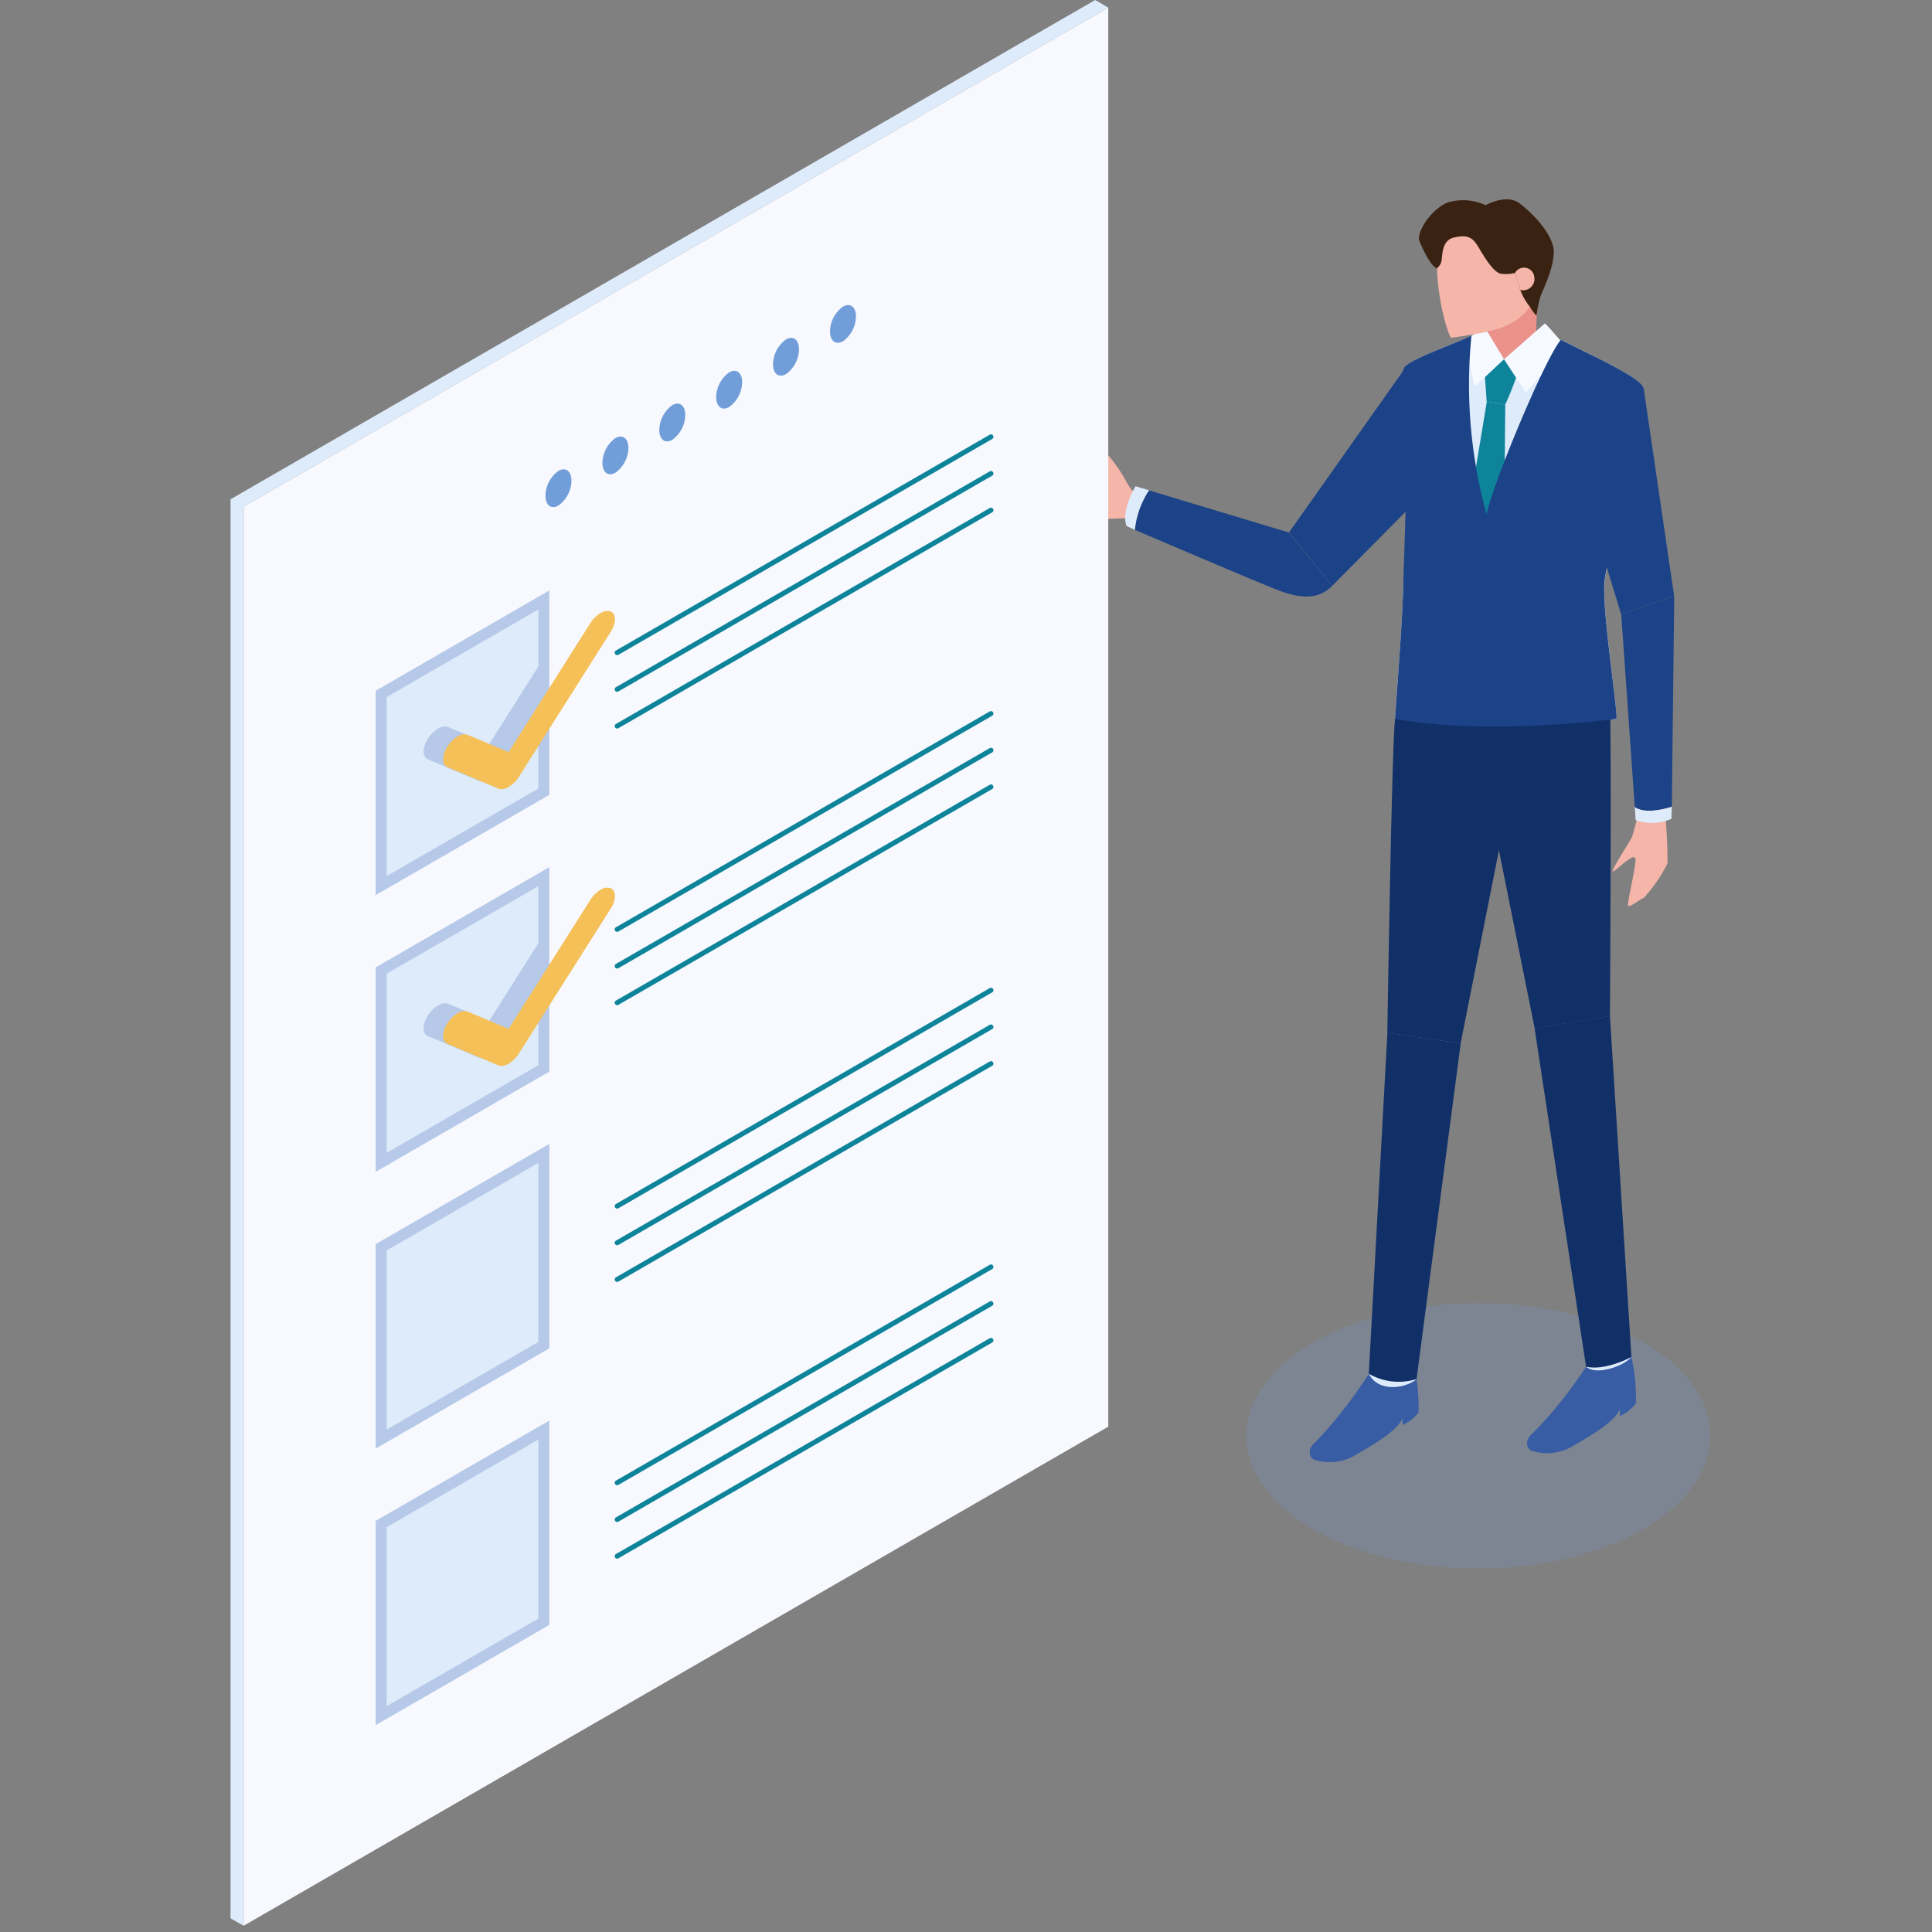 <svg xmlns="http://www.w3.org/2000/svg" xmlns:xlink="http://www.w3.org/1999/xlink" width="176" height="176" viewBox="0 0 176 176">
  <rect x="0" y="0" width="176" height="176" fill="#808080" stroke="none"/>
  <defs>
    <clipPath id="clip-path">
      <rect id="illust" width="176" height="176" transform="translate(648 4501)" fill="#fff"/>
    </clipPath>
  </defs>
  <g id="illust-2" data-name="illust" transform="translate(-648 -4501)" clip-path="url(#clip-path)">
    <g id="service_6_2等級基準" transform="translate(604.161 4459.34)">
      <g id="グループ_3830" data-name="グループ 3830" transform="translate(136.845 59.816)">
        <path id="パス_28749" data-name="パス 28749" d="M170.42,189.168c0,6.688,9.458,12.1,21.134,12.1s21.116-5.417,21.116-12.1-9.458-12.088-21.116-12.088S170.42,182.5,170.42,189.168Z" transform="translate(-149.88 -76.534)" fill="#719ed9" opacity="0.2"/>
        <g id="グループ_3829" data-name="グループ 3829">
          <path id="パス_28750" data-name="パス 28750" d="M200.218,72.451a13.972,13.972,0,0,0-.263,4.076c.088,1.385-2.446,2.524-2.446,2.524l-2.095-2.709s.526-2.332,0-3.3,4.8-.587,4.8-.587Z" transform="translate(-152.961 -63.61)" fill="#ea918a"/>
          <path id="パス_28751" data-name="パス 28751" d="M158.306,92.663c-1.367-.64-1.175-.438-1.893-1.709s-2.112-3.05-2.568-2.875.912,1.7.771,2.489-3.436,1.385-4.549,1.744c-1.271.4-3.164,1.744-3.077,2.463s2.314.018,3.462-.035c-.412.131-2.218,1.21-2.209,1.464s2.235-.947,4.26-1.315a29.468,29.468,0,0,1,5.04-.263l.754-1.963Z" transform="translate(-146.987 -65.545)" fill="#f5b5a9"/>
          <path id="パス_28752" data-name="パス 28752" d="M185.324,80.07,174.84,94.91l3.936,4.865,10.4-10.5Z" transform="translate(-150.425 -64.558)" fill="#1c4387"/>
          <path id="パス_28753" data-name="パス 28753" d="M158.83,96.223c2.849,1.21,11.851,5.066,13.359,5.61,1.762.6,3.3.789,4.611-.5l-3.953-4.874L160.119,92.62a7.675,7.675,0,0,0-1.289,3.6Z" transform="translate(-148.449 -66.107)" fill="#1c4387"/>
          <path id="パス_28754" data-name="パス 28754" d="M157.96,95.828s.272.123.745.333a7.709,7.709,0,0,1,1.289-3.6l-1.227-.368s-1.376,2.235-.815,3.638Z" transform="translate(-148.324 -66.054)" fill="#deebfb"/>
          <path id="パス_28755" data-name="パス 28755" d="M213.126,124.888a43.689,43.689,0,0,1,.351,5.654,13.32,13.32,0,0,1-2.165,3.156c-.307.105-1.2.806-1.4.754s.649-3.322.649-4.225-1.85,1.1-2.06,1.061,1.455-2.568,1.753-3.173a28.449,28.449,0,0,0,.833-3.524l2.034.3Z" transform="translate(-154.578 -70.054)" fill="#f5b5a9"/>
          <path id="パス_28756" data-name="パス 28756" d="M200.989,76.91c1.99,1.069,7.2,3.383,7.512,4.348s-3.278,15.234-3.55,17.645,1.245,11.965,1.078,12.552c0,0-11.641,1.551-20.169,0,.64-8.853.7-9.914.754-12.333s2.1-12.175,1.841-14.1-2.209-4.839-1.727-5.592,5.417-2.472,6.118-2.893,1.5,2.2,2.954,2.148S201,76.91,201,76.91Z" transform="translate(-151.786 -64.116)" fill="#deebfb"/>
          <path id="パス_28757" data-name="パス 28757" d="M182.382,184.3a42.441,42.441,0,0,1-4.865,6.223c-.728.561-.614,1.341-.131,1.587a4.558,4.558,0,0,0,3.62-.324c1.367-.806,3.98-2.226,4.435-3.454l.026.622a4.066,4.066,0,0,0,1.438-1.131,16.857,16.857,0,0,0-.4-4.234c-.342-.991-4.12.719-4.12.719Z" transform="translate(-150.692 -77.299)" fill="#385da4"/>
          <path id="パス_28758" data-name="パス 28758" d="M187.488,184.922c-.85.763-3.4,1.332-4.348-.482Z" transform="translate(-151.45 -77.443)" fill="#deebfb"/>
          <path id="パス_28759" data-name="パス 28759" d="M204.963,183.536a39.675,39.675,0,0,1-4.856,6.057c-.728.561-.614,1.341-.131,1.587a4.558,4.558,0,0,0,3.62-.324c1.367-.806,3.98-2.226,4.435-3.454l.026.622a4.067,4.067,0,0,0,1.438-1.131,16.856,16.856,0,0,0-.4-4.234c-.342-.99-4.129.885-4.129.885Z" transform="translate(-153.48 -77.187)" fill="#385da4"/>
          <path id="パス_28760" data-name="パス 28760" d="M209.849,182.69c-.526.71-3.1,1.771-4.129.885Z" transform="translate(-154.237 -77.227)" fill="#deebfb"/>
          <path id="パス_28761" data-name="パス 28761" d="M206.512,114.626c.158,4.085,0,28.549,0,28.549l-6.855,1.131L195.038,121.3l-.508-7.126,11.991.465Z" transform="translate(-152.856 -68.768)" fill="#113068"/>
          <path id="パス_28762" data-name="パス 28762" d="M207.233,147.259l1.955,31.056s-2.358,1.289-4.129.885l-4.69-30.819,6.855-1.131Z" transform="translate(-153.577 -72.852)" fill="#113068"/>
          <path id="パス_28763" data-name="パス 28763" d="M185.761,116.171c-.3,2.761-.7,28.593-.7,28.593l6.679.964,5.347-26.954L194.2,114.69l-8.45,1.481Z" transform="translate(-151.687 -68.832)" fill="#113068"/>
          <path id="パス_28764" data-name="パス 28764" d="M184.832,149l-1.692,31.056a5.4,5.4,0,0,0,4.348.482l4.023-30.574L184.832,149Z" transform="translate(-151.45 -73.068)" fill="#113068"/>
          <path id="パス_28765" data-name="パス 28765" d="M195.14,79.744a3.2,3.2,0,0,1,1.788-.754c.587,0,1.473.158,1.411.754a27.851,27.851,0,0,1-1.289,3.383l-1.692-.272Z" transform="translate(-152.931 -64.425)" fill="#0e849b"/>
          <path id="パス_28766" data-name="パス 28766" d="M195.1,83.4,192.95,96.382l1.534,5.338,2.174-4.856.123-13.192Z" transform="translate(-152.661 -64.969)" fill="#0e849b"/>
          <path id="パス_28767" data-name="パス 28767" d="M200.915,75.26c.815.824,1.972,2.244,1.972,2.244l-3.717,4.05-1.981-3.015,3.725-3.27Z" transform="translate(-153.184 -63.964)" fill="#f6f9ff"/>
          <path id="パス_28768" data-name="パス 28768" d="M194.888,75.59l1.8,2.98L194,81.095l-.9-4.164Z" transform="translate(-152.679 -64.005)" fill="#f6f9ff"/>
          <path id="パス_28769" data-name="パス 28769" d="M204.669,90.169c.053,1.718.491,8.967,1.49,10.9a5.107,5.107,0,0,0,1.061,1.639l.053-2.112.5-3.121-3.112-7.31Z" transform="translate(-154.107 -65.804)" fill="#c8d5e4"/>
          <path id="パス_28770" data-name="パス 28770" d="M210.823,81.93l2.787,18.986-4.83,1.665L204.67,89.153Z" transform="translate(-154.108 -64.788)" fill="#1c4387"/>
          <path id="パス_28771" data-name="パス 28771" d="M214.2,103.59l-.219,19.205c-.929.307-2.551.64-3.375.035l-1.236-17.575,4.839-1.665Z" transform="translate(-154.688 -67.462)" fill="#1c4387"/>
          <path id="パス_28772" data-name="パス 28772" d="M214.155,125.5l-.035,1.1a4.357,4.357,0,0,1-3.261.114l-.079-1.183C211.613,126.131,213.234,125.807,214.155,125.5Z" transform="translate(-154.862 -70.167)" fill="#deebfb"/>
          <path id="パス_28773" data-name="パス 28773" d="M206.029,111.452s-11.632,1.569-20.169,0c.64-8.844.692-9.914.754-12.333s.482-12.333.21-14.27-.6-4.663-.114-5.417,5.417-2.454,6.118-2.9A44.463,44.463,0,0,0,194.2,92.808c.526-2.63,5.268-14.112,6.776-15.892,1.99,1.061,7.2,3.366,7.512,4.339.333.964-3.27,15.234-3.541,17.654s1.236,11.965,1.087,12.543Z" transform="translate(-151.786 -64.121)" fill="#1c4387"/>
          <path id="パス_28774" data-name="パス 28774" d="M190.327,67.519c-.421,2.437.736,7.135,1.2,7.6,3.559-.526,5.391-.841,6.767-2.34s2.849-5.68,1.017-7.977-8.169-2.034-8.993,2.717Z" transform="translate(-152.326 -62.5)" fill="#f5b5a9"/>
          <path id="パス_28775" data-name="パス 28775" d="M200.577,66.692c.316,1.438-.947,3.953-1.157,4.514a11.821,11.821,0,0,0-.359,1.771,3.779,3.779,0,0,1-.6-.806,5.739,5.739,0,0,1-.877-1.516,16.125,16.125,0,0,0-.482-1.578,3.3,3.3,0,0,1-1.3.07c-.675-.131-1.5-1.516-2.051-2.446s-1.069-1.14-2.367-.806c-.947.351-.894,1.543-.982,2.095a1.068,1.068,0,0,1-.394.64v.044c-.6-.2-1.324-1.788-1.613-2.489-.307-.675.877-2.726,2.463-3.48a4.792,4.792,0,0,1,3.568.21s1.832-1.061,3.033-.21c1.183.877,2.8,2.542,3.121,4.006Z" transform="translate(-152.092 -62.373)" fill="#392211"/>
          <path id="パス_28776" data-name="パス 28776" d="M198.34,69.944a.939.939,0,0,1,1.736.3,1.045,1.045,0,0,1-1.253,1.271l-.482-1.578Z" transform="translate(-153.326 -63.25)" fill="#f5b5a9"/>
        </g>
      </g>
      <g id="LINE" transform="translate(64.84 41.66)">
        <path id="パス_28777" data-name="パス 28777" d="M144.8,42.352,66.032,87.819V217.092l-1.192-.675V87.144L143.607,41.66Z" transform="translate(-64.84 -41.66)" fill="#deebfb"/>
      </g>
      <g id="LINE-2" data-name="LINE" transform="translate(66.032 42.352)">
        <path id="パス_28778" data-name="パス 28778" d="M144.967,42.45V171.723L66.2,217.19V87.917Z" transform="translate(-66.2 -42.45)" fill="#f7f9fe"/>
      </g>
      <g id="グループ_3831" data-name="グループ 3831" transform="translate(78.558 96.313)">
        <path id="パス_28779" data-name="パス 28779" d="M80.49,130.035l14.822-8.555V104.01L80.49,112.574Z" transform="translate(-80.49 -104.01)" fill="#deebfb" stroke="#b6c9e8" stroke-miterlimit="10" stroke-width="1"/>
        <g id="LINE-3" data-name="LINE" transform="translate(3.87 5.286)">
          <path id="パス_28780" data-name="パス 28780" d="M95.849,113.792l-4.05,6.381c-.508.8-1.35,1.28-1.858,1.069l-4.654-1.972c-.508-.219-.508-1.043,0-1.858a2.767,2.767,0,0,1,.929-.929,1.043,1.043,0,0,1,.929-.149L90.87,117.9l4.979-7.863v3.743Z" transform="translate(-84.905 -110.04)" fill="#b6c9e8"/>
        </g>
        <g id="LINE-4" data-name="LINE" transform="translate(5.649 0.999)">
          <path id="パス_28781" data-name="パス 28781" d="M102.2,107.061l-8.371,13.21c-.508.806-1.35,1.289-1.858,1.069l-4.654-1.963c-.508-.219-.508-1.052,0-1.867a2.819,2.819,0,0,1,.929-.92,1.071,1.071,0,0,1,.929-.149l3.725,1.578,7.442-11.746a2.82,2.82,0,0,1,.929-.92,1.071,1.071,0,0,1,.929-.149c.517.219.517,1.052,0,1.867Z" transform="translate(-86.935 -105.15)" fill="#f4c057"/>
        </g>
      </g>
      <g id="グループ_3832" data-name="グループ 3832" transform="translate(93.529 69.454)">
        <path id="パス_28782" data-name="パス 28782" d="M99.937,91.474a2.84,2.84,0,0,1-1.183,2.261c-.649.377-1.183-.026-1.183-.894a2.84,2.84,0,0,1,1.183-2.262C99.411,90.2,99.937,90.606,99.937,91.474Z" transform="translate(-97.57 -75.476)" fill="#719ed9"/>
        <path id="パス_28783" data-name="パス 28783" d="M105.857,88.064a2.84,2.84,0,0,1-1.183,2.261c-.657.377-1.183-.026-1.183-.894a2.84,2.84,0,0,1,1.183-2.261C105.331,86.793,105.857,87.2,105.857,88.064Z" transform="translate(-98.301 -75.055)" fill="#719ed9"/>
        <path id="パス_28784" data-name="パス 28784" d="M111.767,84.644a2.84,2.84,0,0,1-1.183,2.261c-.657.377-1.183-.026-1.183-.894a2.84,2.84,0,0,1,1.183-2.262C111.241,83.373,111.767,83.776,111.767,84.644Z" transform="translate(-99.03 -74.633)" fill="#719ed9"/>
        <path id="パス_28785" data-name="パス 28785" d="M117.677,81.234a2.84,2.84,0,0,1-1.183,2.261c-.649.377-1.183-.026-1.183-.894a2.84,2.84,0,0,1,1.183-2.261C117.151,79.963,117.677,80.366,117.677,81.234Z" transform="translate(-99.76 -74.212)" fill="#719ed9"/>
        <path id="パス_28786" data-name="パス 28786" d="M123.587,77.814a2.84,2.84,0,0,1-1.183,2.262c-.657.377-1.183-.026-1.183-.894A2.84,2.84,0,0,1,122.4,76.92C123.061,76.543,123.587,76.946,123.587,77.814Z" transform="translate(-100.49 -73.79)" fill="#719ed9"/>
        <path id="パス_28787" data-name="パス 28787" d="M129.507,74.4a2.84,2.84,0,0,1-1.183,2.261c-.657.377-1.183-.026-1.183-.894a2.84,2.84,0,0,1,1.183-2.262C128.972,73.133,129.507,73.536,129.507,74.4Z" transform="translate(-101.22 -73.369)" fill="#719ed9"/>
      </g>
      <g id="グループ_3835" data-name="グループ 3835" transform="translate(100.06 81.455)">
        <g id="グループ_3833" data-name="グループ 3833">
          <line id="線_2950" data-name="線 2950" y1="19.661" x2="34.054" fill="none" stroke="#0e849b" stroke-linecap="round" stroke-linejoin="round" stroke-width="0.45"/>
          <line id="線_2951" data-name="線 2951" y1="19.661" x2="34.054" transform="translate(0 3.34)" fill="none" stroke="#0e849b" stroke-linecap="round" stroke-linejoin="round" stroke-width="0.45"/>
          <line id="線_2952" data-name="線 2952" y1="19.67" x2="34.054" transform="translate(0 6.679)" fill="none" stroke="#0e849b" stroke-linecap="round" stroke-linejoin="round" stroke-width="0.45"/>
        </g>
        <g id="グループ_3834" data-name="グループ 3834">
          <line id="線_2953" data-name="線 2953" y1="19.661" x2="34.054" fill="#0e849b"/>
          <line id="線_2954" data-name="線 2954" y1="19.661" x2="34.054" transform="translate(0 3.34)" fill="#0e849b"/>
          <line id="線_2955" data-name="線 2955" y1="19.67" x2="34.054" transform="translate(0 6.679)" fill="#0e849b"/>
        </g>
      </g>
      <g id="グループ_3836" data-name="グループ 3836" transform="translate(78.558 121.522)">
        <path id="パス_28788" data-name="パス 28788" d="M80.49,158.795l14.822-8.555V132.77L80.49,141.325Z" transform="translate(-80.49 -132.77)" fill="#deebfb" stroke="#b6c9e8" stroke-miterlimit="10" stroke-width="1"/>
        <g id="LINE-5" data-name="LINE" transform="translate(3.87 5.286)">
          <path id="パス_28789" data-name="パス 28789" d="M95.849,142.552l-4.05,6.381c-.508.8-1.35,1.28-1.858,1.069l-4.654-1.972c-.508-.219-.508-1.043,0-1.858a2.767,2.767,0,0,1,.929-.929,1.043,1.043,0,0,1,.929-.149l3.725,1.569,4.979-7.863v3.743Z" transform="translate(-84.905 -138.8)" fill="#b6c9e8"/>
        </g>
        <g id="LINE-6" data-name="LINE" transform="translate(5.649 0.999)">
          <path id="パス_28790" data-name="パス 28790" d="M102.2,135.821l-8.371,13.21c-.508.806-1.35,1.289-1.858,1.069l-4.654-1.963c-.508-.219-.508-1.052,0-1.867a2.819,2.819,0,0,1,.929-.92,1.071,1.071,0,0,1,.929-.149l3.725,1.578,7.442-11.746a2.82,2.82,0,0,1,.929-.92,1.071,1.071,0,0,1,.929-.149c.517.219.517,1.052,0,1.867Z" transform="translate(-86.935 -133.91)" fill="#f4c057"/>
        </g>
      </g>
      <g id="グループ_3839" data-name="グループ 3839" transform="translate(100.06 106.665)">
        <g id="グループ_3837" data-name="グループ 3837" transform="translate(0 0)">
          <line id="線_2956" data-name="線 2956" y1="19.661" x2="34.054" fill="none" stroke="#0e849b" stroke-linecap="round" stroke-linejoin="round" stroke-width="0.45"/>
          <line id="線_2957" data-name="線 2957" y1="19.661" x2="34.054" transform="translate(0 3.34)" fill="none" stroke="#0e849b" stroke-linecap="round" stroke-linejoin="round" stroke-width="0.45"/>
          <line id="線_2958" data-name="線 2958" y1="19.661" x2="34.054" transform="translate(0 6.679)" fill="none" stroke="#0e849b" stroke-linecap="round" stroke-linejoin="round" stroke-width="0.45"/>
        </g>
        <g id="グループ_3838" data-name="グループ 3838" transform="translate(0 0)">
          <line id="線_2959" data-name="線 2959" y1="19.661" x2="34.054" fill="#0e849b"/>
          <line id="線_2960" data-name="線 2960" y1="19.661" x2="34.054" transform="translate(0 3.34)" fill="#0e849b"/>
          <line id="線_2961" data-name="線 2961" y1="19.661" x2="34.054" transform="translate(0 6.679)" fill="#0e849b"/>
        </g>
      </g>
      <path id="パス_28791" data-name="パス 28791" d="M80.49,187.555,95.312,179V161.53L80.49,170.085Z" transform="translate(-1.932 -14.798)" fill="#deebfb" stroke="#b6c9e8" stroke-miterlimit="10" stroke-width="1"/>
      <g id="グループ_3842" data-name="グループ 3842" transform="translate(100.06 131.866)">
        <g id="グループ_3840" data-name="グループ 3840">
          <line id="線_2962" data-name="線 2962" y1="19.67" x2="34.054" fill="none" stroke="#0e849b" stroke-linecap="round" stroke-linejoin="round" stroke-width="0.45"/>
          <line id="線_2963" data-name="線 2963" y1="19.661" x2="34.054" transform="translate(0 3.348)" fill="none" stroke="#0e849b" stroke-linecap="round" stroke-linejoin="round" stroke-width="0.45"/>
          <line id="線_2964" data-name="線 2964" y1="19.661" x2="34.054" transform="translate(0 6.688)" fill="none" stroke="#0e849b" stroke-linecap="round" stroke-linejoin="round" stroke-width="0.45"/>
        </g>
        <g id="グループ_3841" data-name="グループ 3841">
          <line id="線_2965" data-name="線 2965" y1="19.67" x2="34.054" fill="#0e849b"/>
          <line id="線_2966" data-name="線 2966" y1="19.661" x2="34.054" transform="translate(0 3.348)" fill="#0e849b"/>
          <line id="線_2967" data-name="線 2967" y1="19.661" x2="34.054" transform="translate(0 6.688)" fill="#0e849b"/>
        </g>
      </g>
      <path id="パス_28792" data-name="パス 28792" d="M80.49,216.3l14.822-8.555V190.28L80.49,198.844Z" transform="translate(-1.932 -18.347)" fill="#deebfb" stroke="#b6c9e8" stroke-miterlimit="10" stroke-width="1"/>
      <g id="グループ_3845" data-name="グループ 3845" transform="translate(100.06 157.075)">
        <g id="グループ_3843" data-name="グループ 3843">
          <line id="線_2968" data-name="線 2968" y1="19.661" x2="34.054" fill="none" stroke="#0e849b" stroke-linecap="round" stroke-linejoin="round" stroke-width="0.45"/>
          <line id="線_2969" data-name="線 2969" y1="19.67" x2="34.054" transform="translate(0 3.34)" fill="none" stroke="#0e849b" stroke-linecap="round" stroke-linejoin="round" stroke-width="0.45"/>
          <line id="線_2970" data-name="線 2970" y1="19.661" x2="34.054" transform="translate(0 6.688)" fill="none" stroke="#0e849b" stroke-linecap="round" stroke-linejoin="round" stroke-width="0.45"/>
        </g>
        <g id="グループ_3844" data-name="グループ 3844">
          <line id="線_2971" data-name="線 2971" y1="19.661" x2="34.054" fill="#0e849b"/>
          <line id="線_2972" data-name="線 2972" y1="19.67" x2="34.054" transform="translate(0 3.34)" fill="#0e849b"/>
          <line id="線_2973" data-name="線 2973" y1="19.661" x2="34.054" transform="translate(0 6.688)" fill="#0e849b"/>
        </g>
      </g>
    </g>
  </g>
</svg>
